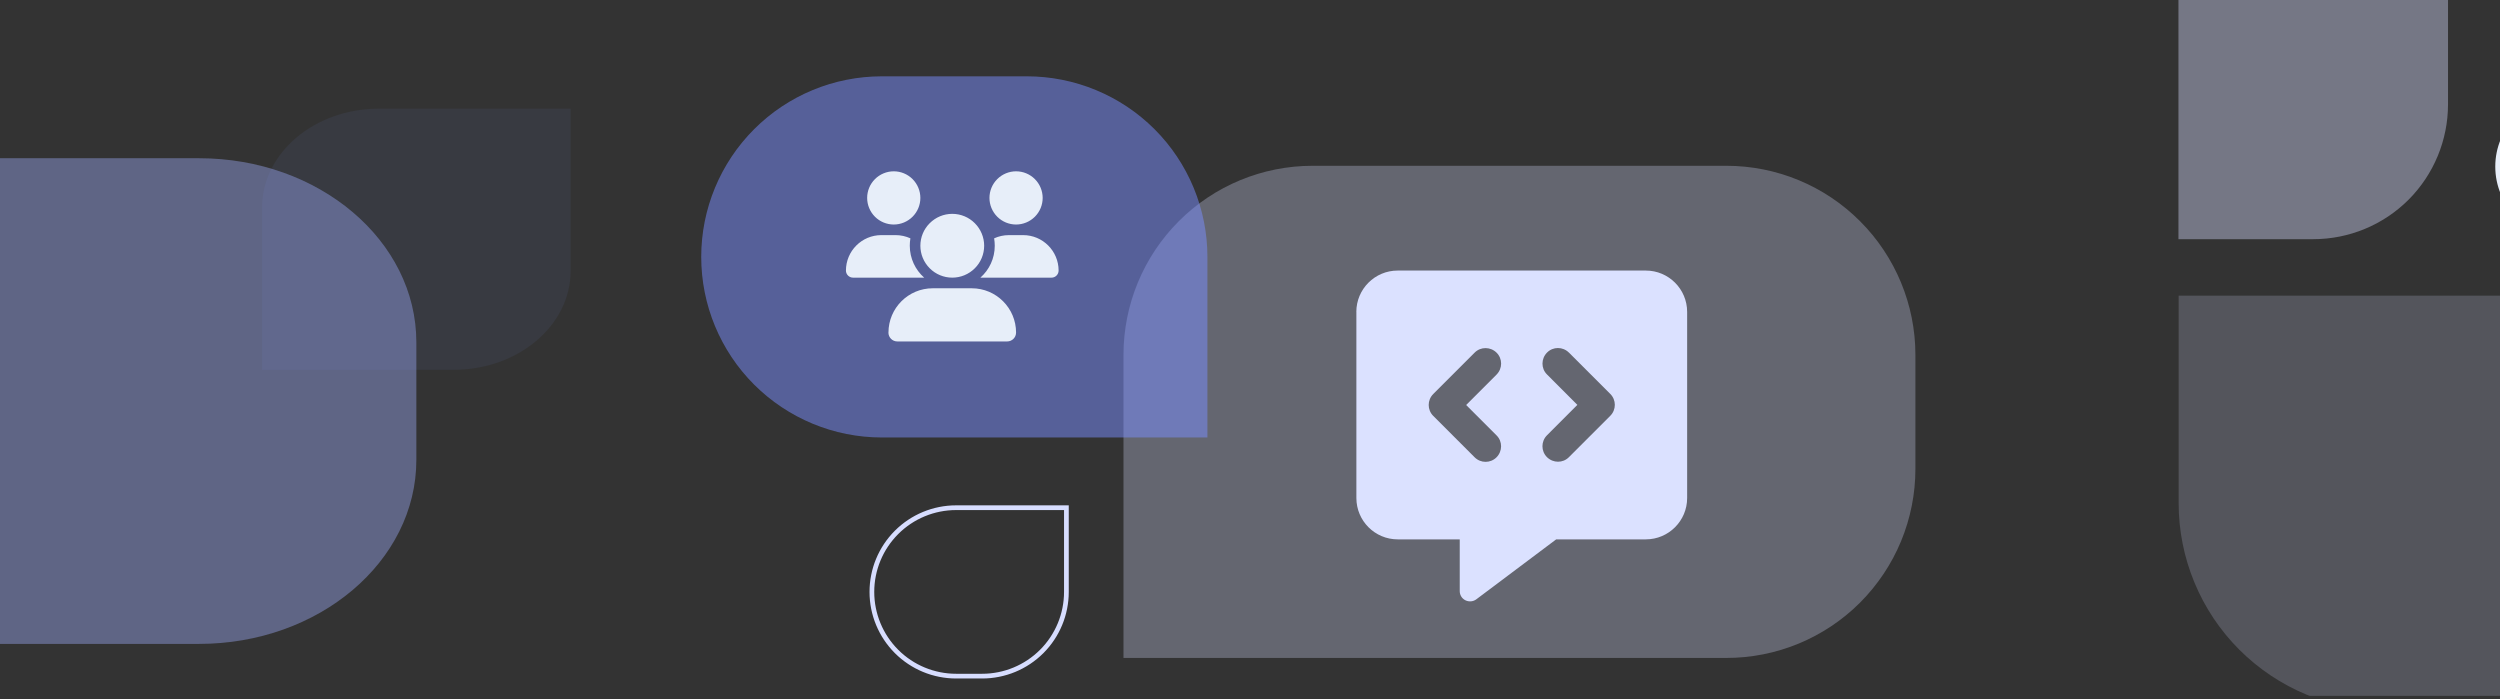 <?xml version="1.0" encoding="UTF-8"?>
<svg id="Layer_1" xmlns="http://www.w3.org/2000/svg" xmlns:xlink="http://www.w3.org/1999/xlink" version="1.1" viewBox="0 0 529 148">
  <rect x="0" y="0" width="529" height="148" fill="#333333" stroke="none"/>
  <!-- Generator: Adobe Illustrator 29.6.1, SVG Export Plug-In . SVG Version: 2.1.1 Build 9)  -->
  <defs>
    <style>
      .st0, .st1 {
        fill: none;
      }

      .st2 {
        opacity: .07;
      }

      .st2, .st3 {
        fill: #7a8fff;
      }

      .st2, .st3, .st4, .st5, .st6, .st7 {
        isolation: isolate;
      }

      .st3 {
        opacity: .5;
      }

      .st8 {
        fill: #e7eef9;
      }

      .st1 {
        stroke: #d7ddff;
      }

      .st9 {
        clip-path: url(#clippath-1);
      }

      .st10 {
        clip-path: url(#clippath-2);
      }

      .st4 {
        opacity: .3;
      }

      .st4, .st5, .st6 {
        fill: #d7ddff;
      }

      .st5 {
        opacity: .2;
      }

      .st6, .st7 {
        opacity: .4;
      }

      .st7 {
        fill: #a1b0ff;
      }

      .st11 {
        fill: #dbe1ff;
      }

      .st12 {
        clip-path: url(#clippath);
      }
    </style>
    <clipPath id="clippath">
      <rect class="st0" width="529" height="148"/>
    </clipPath>
    <clipPath id="clippath-1">
      <rect class="st0" x="-114" y="-9.75" width="757" height="157"/>
    </clipPath>
    <clipPath id="clippath-2">
      <rect class="st0" x="179" y="36.25" width="45" height="36"/>
    </clipPath>
  </defs>
  <g class="st12">
    <g class="st9">
      <g>
        <path class="st7" d="M-94,33.48H42.1c25.41,0,46,17.43,46,38.94v24.89c0,21.51-20.6,38.94-46,38.94H-48c-25.41,0-46-17.43-46-38.94v-63.83Z"/>
        <path class="st2" d="M55.46,78.25v-34.32c0-11.57,11.07-20.94,24.74-20.94h40.55v34.32c0,11.56-11.08,20.94-24.74,20.94h-40.55Z"/>
        <path class="st1" d="M184.49,125.25c0-4.73,1.88-9.26,5.22-12.6,3.34-3.34,7.88-5.22,12.6-5.22h23.34v17.82c0,4.73-1.88,9.26-5.22,12.6s-7.88,5.22-12.6,5.22h-5.52c-4.73,0-9.26-1.88-12.6-5.22-3.34-3.34-5.22-7.88-5.22-12.6Z"/>
        <path class="st4" d="M277.73,35.08h87.57c10.61,0,20.78,4.21,28.28,11.72,7.5,7.5,11.72,17.68,11.72,28.28v24.14c0,5.25-1.03,10.45-3.04,15.31-2.01,4.85-4.96,9.26-8.67,12.98-3.71,3.71-8.12,6.66-12.98,8.67-4.85,2.01-10.05,3.04-15.31,3.04h-127.57v-64.14c0-10.61,4.21-20.78,11.71-28.28,7.5-7.5,17.68-11.72,28.29-11.72Z"/>
        <path class="st11" d="M287,66c0-4.83,3.92-8.75,8.75-8.75h52.5c4.83,0,8.75,3.92,8.75,8.75v39.38c0,4.83-3.92,8.75-8.75,8.75h-18.96l-16.91,12.69c-.66.49-1.55.57-2.3.2-.75-.37-1.2-1.12-1.2-1.95v-10.94h-13.12c-4.83,0-8.75-3.92-8.75-8.75v-39.38ZM316.67,79.26c1.29-1.29,1.29-3.36,0-4.64-1.29-1.27-3.36-1.29-4.64,0l-8.75,8.75c-1.29,1.29-1.29,3.36,0,4.64l8.75,8.75c1.29,1.29,3.36,1.29,4.64,0,1.27-1.29,1.29-3.36,0-4.63l-6.43-6.43,6.43-6.43h0ZM331.98,74.61c-1.29-1.29-3.36-1.29-4.63,0-1.27,1.29-1.29,3.36,0,4.63l6.42,6.43-6.42,6.43c-1.29,1.29-1.29,3.36,0,4.64,1.29,1.27,3.36,1.29,4.63,0l8.75-8.75c1.29-1.29,1.29-3.36,0-4.64l-8.75-8.75h0Z"/>
        <path class="st3" d="M186.59,16.15h30.69c5.02,0,9.99.99,14.62,2.91,4.64,1.92,8.85,4.73,12.4,8.28,3.55,3.55,6.36,7.76,8.28,12.4,1.92,4.64,2.91,9.6,2.91,14.62v38.21h-68.9c-10.13,0-19.85-4.03-27.02-11.19-7.17-7.17-11.19-16.88-11.19-27.02s4.03-19.85,11.19-27.02c7.17-7.17,16.88-11.19,27.02-11.19Z"/>
        <g class="st10">
          <path class="st8" d="M189.12,36.25c1.49,0,2.92.59,3.98,1.65,1.05,1.05,1.65,2.49,1.65,3.98s-.59,2.92-1.65,3.98c-1.05,1.05-2.49,1.65-3.98,1.65s-2.92-.59-3.98-1.65c-1.05-1.05-1.65-2.49-1.65-3.98s.59-2.92,1.65-3.98c1.05-1.05,2.49-1.65,3.98-1.65ZM215,36.25c1.49,0,2.92.59,3.98,1.65,1.05,1.05,1.65,2.49,1.65,3.98s-.59,2.92-1.65,3.98c-1.05,1.05-2.49,1.65-3.98,1.65s-2.92-.59-3.98-1.65c-1.05-1.05-1.65-2.49-1.65-3.98s.59-2.92,1.65-3.98c1.05-1.05,2.49-1.65,3.98-1.65ZM179,57.25c0-4.14,3.36-7.5,7.5-7.5h3c1.12,0,2.18.25,3.14.68-.09.51-.13,1.03-.13,1.57,0,2.69,1.18,5.1,3.04,6.75h-15.05c-.82,0-1.5-.67-1.5-1.5ZM207.5,58.75h-.05c1.87-1.65,3.04-4.06,3.04-6.75,0-.53-.05-1.05-.13-1.57.96-.44,2.02-.68,3.14-.68h3c4.14,0,7.5,3.36,7.5,7.5,0,.83-.68,1.5-1.5,1.5h-15ZM194.75,52c0-1.79.71-3.51,1.98-4.77,1.27-1.27,2.98-1.98,4.77-1.98s3.51.71,4.77,1.98c1.27,1.27,1.98,2.98,1.98,4.77s-.71,3.51-1.98,4.77c-1.27,1.27-2.98,1.98-4.77,1.98s-3.51-.71-4.77-1.98c-1.27-1.27-1.98-2.98-1.98-4.77ZM188,70.37c0-5.18,4.2-9.37,9.37-9.37h8.25c5.18,0,9.38,4.2,9.38,9.37,0,1.03-.84,1.88-1.88,1.88h-23.25c-1.03,0-1.88-.84-1.88-1.88h0Z"/>
        </g>
        <path class="st6" d="M518-29.57V22.09c0,7.56-3.01,14.82-8.35,20.17-5.35,5.35-12.6,8.35-20.17,8.35h-28.52V-29.57c.04-7.53,3.07-14.75,8.41-20.06,5.34-5.31,12.57-8.29,20.11-8.29s14.76,2.98,20.11,8.29c5.34,5.31,8.37,12.52,8.41,20.06Z"/>
        <path class="st5" d="M610.91,150.34h-106.02c-5.76,0-11.47-1.14-16.8-3.34-5.33-2.21-10.16-5.44-14.24-9.51-4.07-4.07-7.31-8.91-9.51-14.24-2.21-5.33-3.34-11.03-3.34-16.8v-43.89h149.91c11.6.06,22.71,4.7,30.9,12.93,8.19,8.22,12.78,19.36,12.78,30.96s-4.59,22.74-12.78,30.96c-8.18,8.22-19.29,12.87-30.9,12.93Z"/>
        <circle class="st8" cx="543" cy="35.25" r="15"/>
      </g>
    </g>
  </g>
</svg>